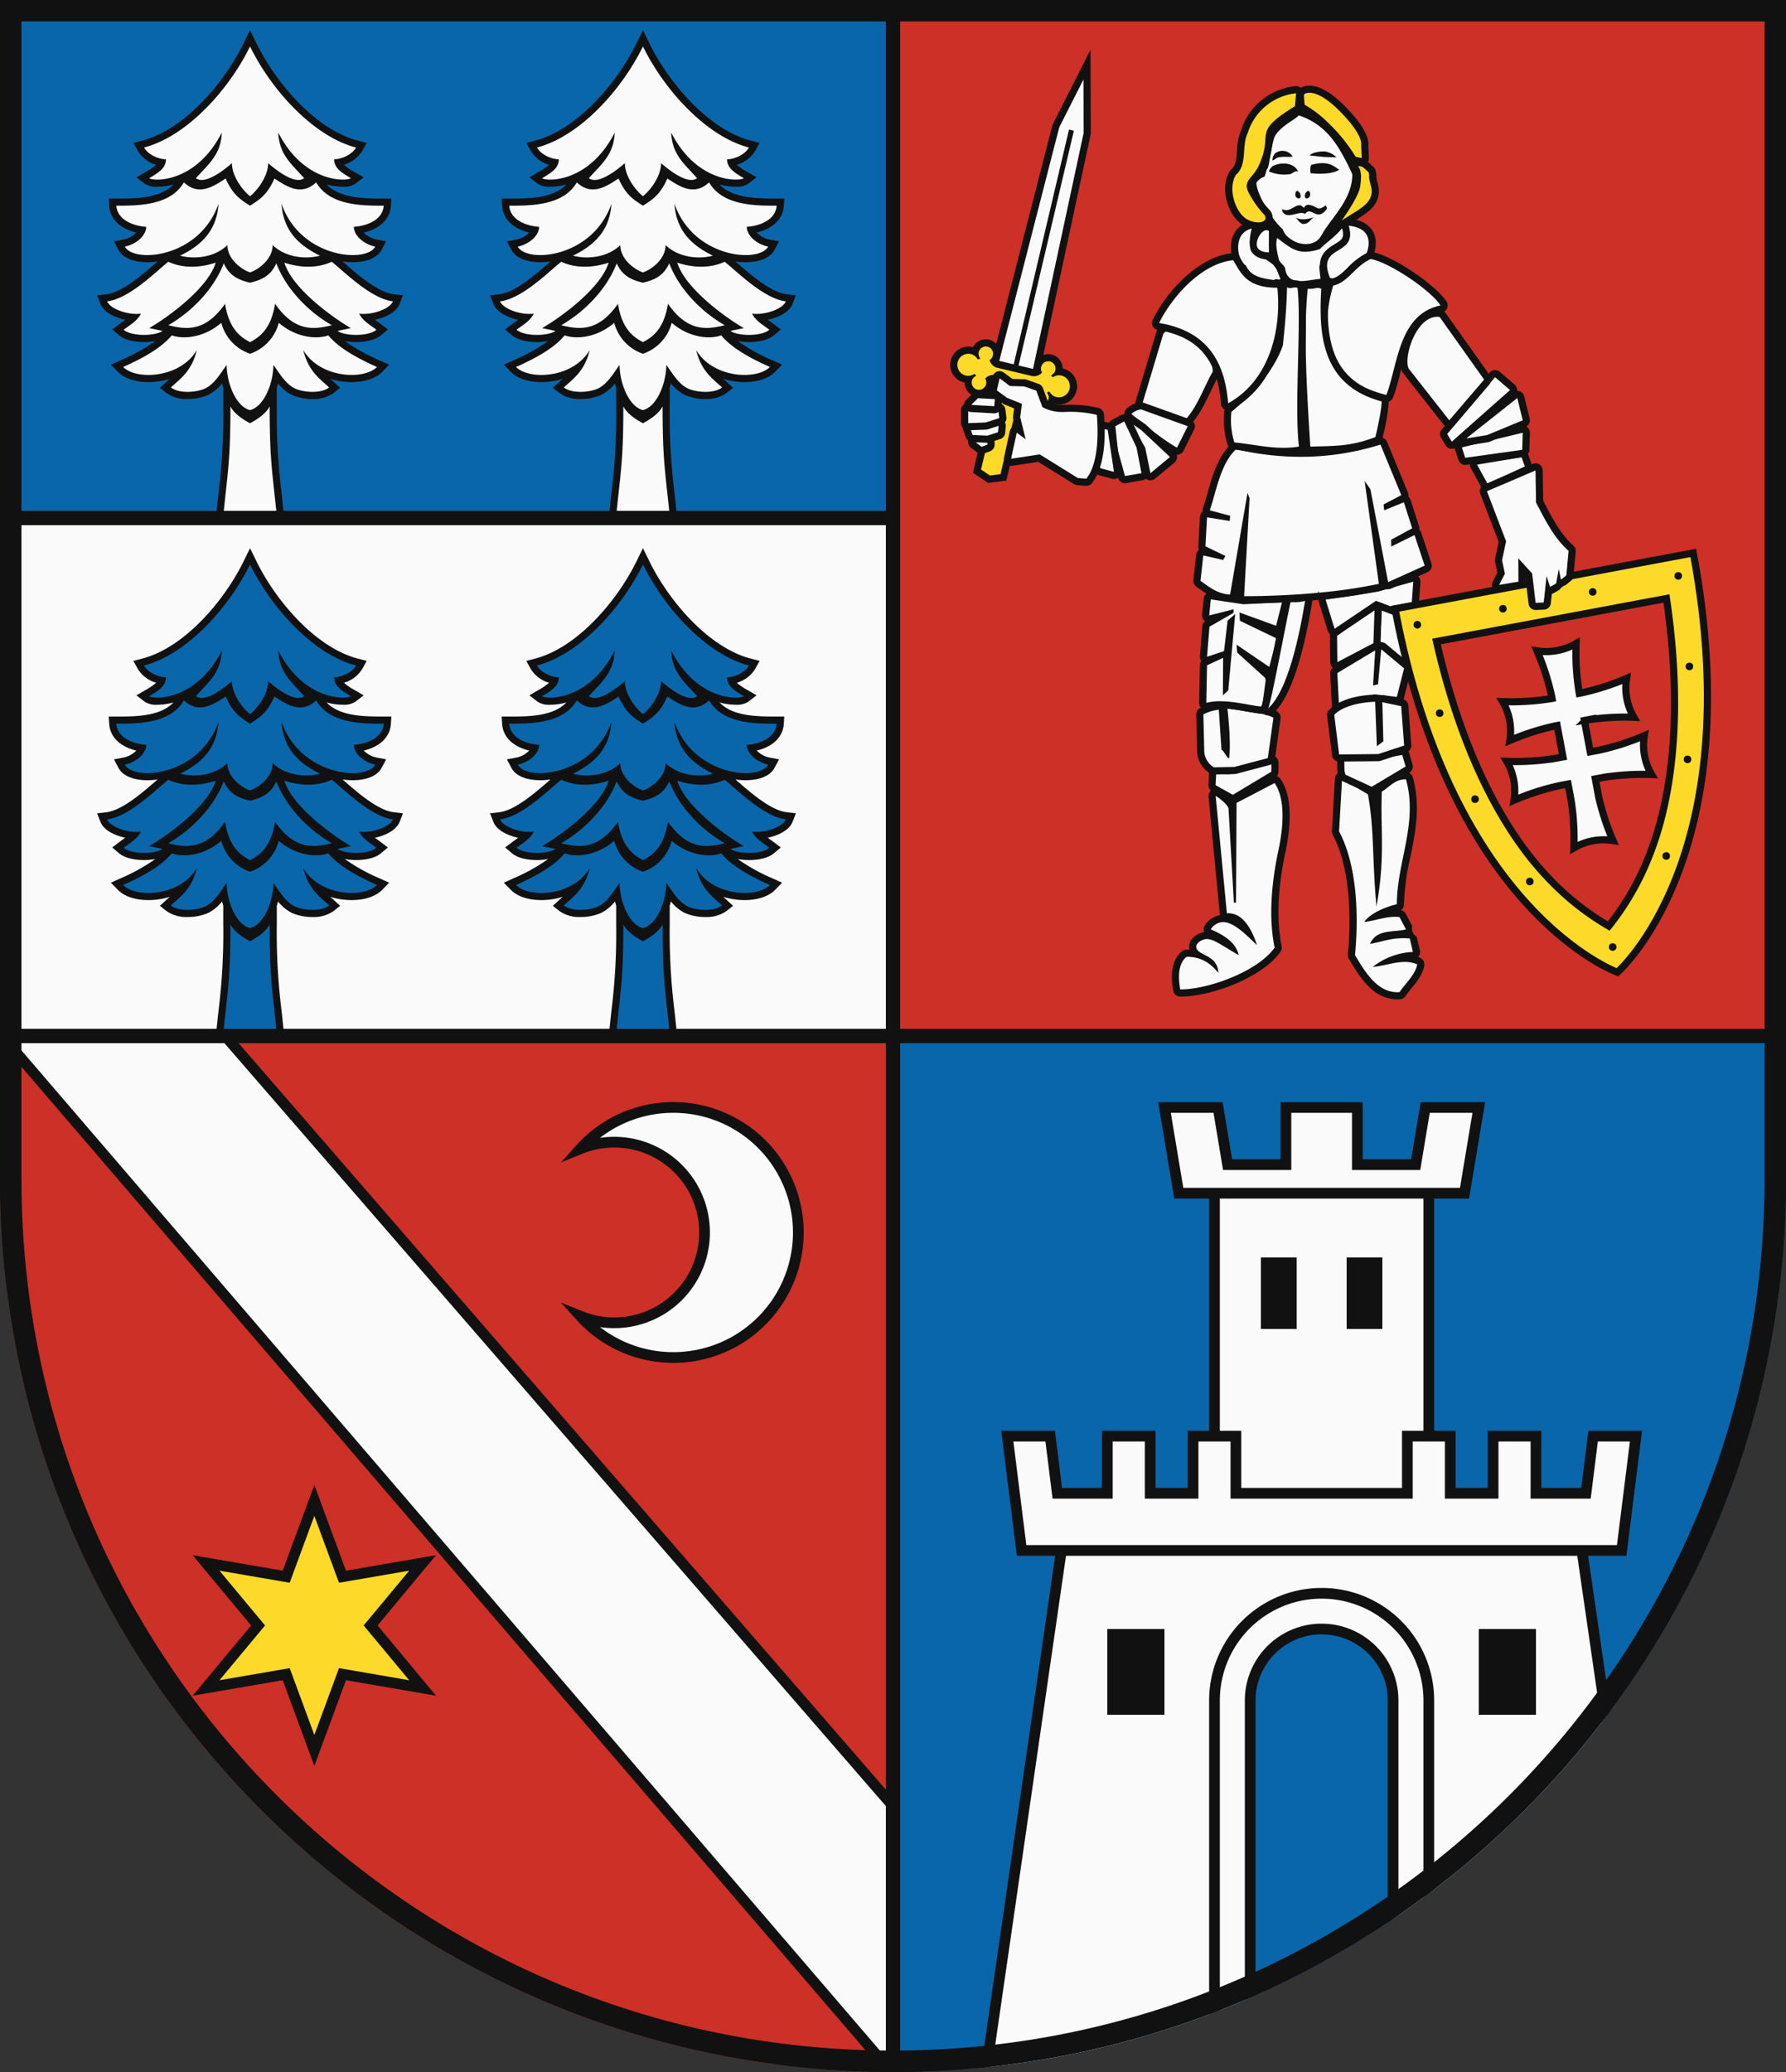 <?xml version="1.0" encoding="UTF-8"?>
<svg xmlns="http://www.w3.org/2000/svg" xmlns:xlink="http://www.w3.org/1999/xlink" width="500" height="580" viewBox="0 0 500 580">
  <rect x="0" y="0" width="500" height="580" fill="#333333" stroke="none"/>
  <defs>
    <clipPath id="clip-path">
      <path d="M500,330V0H0V330C0,468.071,111.929,580,250,580S500,468.071,500,330Z"/>
    </clipPath>
  </defs>
  <title>Coat of Arms of Banská Bystrica Region</title>
  <g id="coa_banska_bystrica_region">
    <g id="field">
      <g clip-path="url(#clip-path)">
        <rect x="250" y="290" width="250" height="290" fill="#0a66aa" stroke="#111" stroke-width="4"/>
        <rect y="290" width="250" height="290" fill="#cc3026" stroke="#111" stroke-width="4"/>
        <rect x="250" width="250" height="290" fill="#cc3026" stroke="#111" stroke-width="4"/>
        <rect width="250" height="145" fill="#0a66aa" stroke="#111" stroke-width="4"/>
        <rect y="145" width="250" height="145" fill="#fafafa" stroke="#111" stroke-width="4"/>
      </g>
    </g>
    <g id="coa">
      <g clip-path="url(#clip-path)">
        <g>
          <g>
            <g>
              <polygon points="278.38 102.315 295.603 35.279 304.309 18.093 304.361 37.356 289.844 105.037 278.38 102.315" fill="#fafafa"/>
              <path d="M303.321,22.257l.04,15L289.08,103.828l-4.057-.963L300.634,36.6l-1.363-.324-15.612,66.26-4.057-.963,16.941-65.944,6.778-13.377m1.977-8.329-3.761,7.425L294.759,34.73l-.1.194-.055.212L277.665,101.08l-.507,1.973,1.982.471,3.478.825h0l1.943.462,4.057.963,1.989.472.428-2,14.282-66.576.045-.21v-.214l-.04-15-.023-8.323Z" fill="#111"/>
            </g>
            <g>
              <polygon points="273.508 131.869 279.721 105.698 287.121 107.455 280.908 133.625 276.876 134.148 273.508 131.869" fill="#fdda2a"/>
              <path d="M280.463,106.9l5.454,1.3L280.1,132.723l-2.972.386-2.482-1.681,5.822-24.526m-1.484-2.407-.462,1.946L272.7,130.966l-.319,1.344,1.144.774L276,134.765l.627.424.751-.1,2.972-.386,1.37-.177.319-1.344,5.822-24.526.462-1.946-1.946-.462-5.454-1.294-1.946-.462Z" fill="#111"/>
            </g>
            <g>
              <path d="M291.545,114.268a3.047,3.047,0,0,1-.7-.082,3.007,3.007,0,0,1-1.887-1.373,3.081,3.081,0,0,1,.335-3.646,1.986,1.986,0,0,0-1.093-.871l-9.9-2.348c-.027,0-.13-.009-.232-.009a2,2,0,0,0-1.059.311,3.072,3.072,0,0,1-2.942,3.869,3.034,3.034,0,0,1-2.586-1.455,3.057,3.057,0,0,1-.363-2.307c.013-.054.027-.108.043-.162-.041,0-.124,0-.124,0a4,4,0,0,1-.923-.108,4.089,4.089,0,1,1,1.89-7.957,3.985,3.985,0,0,1,.983.373c.01-.055.022-.109.034-.163a3.039,3.039,0,0,1,3.663-2.275,3,3,0,0,1,1.885,1.372,3.077,3.077,0,0,1-.336,3.648,1.959,1.959,0,0,0,1.1.87l9.9,2.348c.028,0,.13.008.233.008a1.991,1.991,0,0,0,1.059-.311,3.072,3.072,0,0,1,2.942-3.868,3.034,3.034,0,0,1,2.586,1.455,3.048,3.048,0,0,1,.363,2.307c-.013.054-.027.108-.043.162.041,0,.082,0,.124,0a3.992,3.992,0,0,1,.922.108,4.089,4.089,0,0,1-1.889,7.957,4.016,4.016,0,0,1-.983-.373c-.01.055-.022.108-.034.163A3.042,3.042,0,0,1,291.545,114.268Z" fill="#fdda2a"/>
              <path d="M275.986,96.985a2.038,2.038,0,0,1,1.975,2.53,2.062,2.062,0,0,1-.924,1.282,3.012,3.012,0,0,0,1.985,2.112L289,105.277a2.916,2.916,0,0,0,.463.036,3.027,3.027,0,0,0,2.26-1.03,2.067,2.067,0,0,1,1.742-3.149,2.035,2.035,0,0,1,.805,3.905.994.994,0,0,0,.515.546,3.055,3.055,0,0,1,1.709-.53,3,3,0,0,1,.692.082,3.09,3.09,0,0,1-1.428,6.012,3.026,3.026,0,0,1-1.942-1.48h-.037a.99.99,0,0,0-.668.256,2.03,2.03,0,0,1,.426,1.755,2.038,2.038,0,1,1-3.042-2.224,3.008,3.008,0,0,0-1.986-2.112l-9.975-2.368a2.93,2.93,0,0,0-.464-.037,3.028,3.028,0,0,0-2.26,1.031,2.068,2.068,0,0,1-1.742,3.149,2.036,2.036,0,0,1-.805-3.906,1,1,0,0,0-.515-.545,3.055,3.055,0,0,1-1.709.53,3,3,0,0,1-.692-.082,3.09,3.09,0,0,1,1.428-6.012,3.024,3.024,0,0,1,1.942,1.479h.037a.99.99,0,0,0,.668-.256A2.03,2.03,0,0,1,274,98.573a2.056,2.056,0,0,1,1.991-1.588m0-2h0a4.029,4.029,0,0,0-3.6,2.211l-.148-.038a5.1,5.1,0,0,0-5.492,7.619,5.006,5.006,0,0,0,3.14,2.285l.151.034a4.037,4.037,0,0,0,7.969.9,4.1,4.1,0,0,0,.111-1.053l.051,0,9.784,2.323.048.02a4.1,4.1,0,0,0-.374.989,4.037,4.037,0,0,0,7.523,2.781c.049.013.1.026.149.037a5.056,5.056,0,0,0,6.1-3.783,5.079,5.079,0,0,0-3.745-6.12l-.151-.034a4.037,4.037,0,0,0-7.969-.9,4.1,4.1,0,0,0-.111,1.052c-.017,0-.034,0-.051,0l-9.784-2.323-.048-.02a4.1,4.1,0,0,0,.374-.989,4.043,4.043,0,0,0-.482-3.058,4,4,0,0,0-2.509-1.825,4.054,4.054,0,0,0-.93-.109Z" fill="#111"/>
            </g>
          </g>
          <g>
            <g>
              <path d="M391.178,278.743c-6.174,0-9.807-6.054-12.46-10.474l-.232-.385a1,1,0,0,1-.137-.611c.783-8.2,1.259-23.541-4.358-34.1a1,1,0,0,1-.115-.528l.85-14.651a1,1,0,0,1,1.507-.8l7.23,4.289a1,1,0,0,1,.474.679,113.9,113.9,0,0,1,1.53,16.958c.054,1.376.112,2.812.183,4.323.316-4.492.244-8.35.172-12.131-.057-3.084-.118-6.274.029-9.764a1,1,0,0,1,.485-.817,16.221,16.221,0,0,0,1.713-1.237c1.464-1.157,2.978-2.354,5.553-2.354a1,1,0,0,1,.962.729c2.174,7.75.7,14.957-.715,21.926a67.049,67.049,0,0,0-1.8,13.316,1,1,0,0,1-.757.97,22.355,22.355,0,0,0-5.945,2.332,23.316,23.316,0,0,1,5.189-.772,10.653,10.653,0,0,1,1.4.089,1,1,0,0,1,.756.529l1.794,3.44a1,1,0,0,1-.643,1.432,22.108,22.108,0,0,1-3.229.473,10.83,10.83,0,0,0-4.464,1.025c.137-.033.273-.065.408-.1a24.122,24.122,0,0,1,6.267-.9c.614,0,1.243.024,1.92.074a1,1,0,0,1,.9.77l.882,3.779a1,1,0,0,1-.9,1.225,21.623,21.623,0,0,0-5.67,1.151,18.03,18.03,0,0,1,3.321-.355,9.944,9.944,0,0,1,3.858.732,1,1,0,0,1,.606,1.082c-.362,2.269-2.042,4.325-3.523,6.14-.6.729-1.158,1.418-1.578,2.049a1,1,0,0,1-.759.444c-.237.017-.473.026-.7.026Z" fill="#fafafa"/>
              <path d="M375.723,218.054l7.23,4.289c1.837,9.948,1.126,17.709,2.4,31.372,2.537-14,1.051-21.467,1.5-32.126,2.25-1.348,3.6-3.45,6.752-3.45,3.45,12.3-2.548,23.112-2.548,34.971-3.6.9-7.358,2.548-9.152,4.948,2.37-.131,5.552-1.418,8.637-1.418a9.761,9.761,0,0,1,1.269.08l1.794,3.44c-3.6.9-8.26-.149-10.054,4.055,3.733-.687,5.667-1.589,9.28-1.589.569,0,1.18.022,1.846.071l.881,3.78A19.481,19.481,0,0,0,384.3,270.67c3.2-.31,6.106-1.4,8.976-1.4a8.968,8.968,0,0,1,3.477.658c-.457,2.856-3.45,5.542-4.947,7.793-.213.016-.422.023-.629.023-5.777,0-9.222-6.028-11.835-10.374,1.049-10.976.64-25.059-4.47-34.664l.849-14.651m0-2a2,2,0,0,0-2,1.884l-.85,14.651a2.005,2.005,0,0,0,.231,1.055c5.7,10.712,4.867,27.02,4.245,33.534a2,2,0,0,0,.277,1.221l.23.384c2.776,4.625,6.579,10.96,13.319,10.96.255,0,.514-.009.776-.029a2,2,0,0,0,1.518-.887c.393-.591.941-1.261,1.52-1.971,1.562-1.912,3.332-4.079,3.737-6.613a2,2,0,0,0-1.213-2.165c-.176-.073-.353-.14-.532-.2a2.023,2.023,0,0,0,.18-.211,2,2,0,0,0,.338-1.641l-.881-3.78a2.75,2.75,0,0,1-1.247-3.008l-1.794-3.44a2,2,0,0,0-1.392-1.038,2,2,0,0,0,.865-1.647,65.389,65.389,0,0,1,1.774-13.116c1.444-7.086,2.938-14.413.7-22.4a2,2,0,0,0-1.926-1.46,9.4,9.4,0,0,0-6.175,2.571,15.562,15.562,0,0,1-1.605,1.164,2,2,0,0,0-.971,1.632l-.007.184a2,2,0,0,0-.87-1.067l-7.23-4.289a1.993,1.993,0,0,0-1.021-.28Z" fill="#111"/>
            </g>
            <g>
              <path d="M393.708,185.818a1,1,0,0,1-.58-.185l-7.315-5.213a1,1,0,0,1-.419-.863l.467-9.577a1,1,0,0,1,1-.951.991.991,0,0,1,.539.159l7.846,5.021a1,1,0,0,1,.456.943l-1,9.768a1,1,0,0,1-.995.9Z" fill="#fafafa"/>
              <path d="M386.86,170.029l7.846,5.022-1,9.767-7.315-5.213.467-9.576m0-2a2,2,0,0,0-2,1.9l-.468,9.576a2,2,0,0,0,.837,1.726l7.315,5.213a2,2,0,0,0,3.151-1.426l1-9.767a2,2,0,0,0-.912-1.888l-7.846-5.021a1.994,1.994,0,0,0-1.078-.316Z" fill="#111"/>
            </g>
            <g>
              <path d="M383.994,221.241a.988.988,0,0,1-.421-.093l-7.124-3.3c-1.067-.477-1.079-2.108-1.092-3.835,0-.409-.005-.834-.031-1.032a1,1,0,0,1,.977-1.128,87.105,87.105,0,0,0,13.978-1.192c.825-.133,1.531-.245,2.164-.319a.923.923,0,0,1,.118-.007,1,1,0,0,1,.958.716l.955,3.226a1,1,0,0,1-.447,1.143l-9.522,5.681A1.008,1.008,0,0,1,383.994,221.241Z" fill="#fafafa"/>
              <path d="M392.561,211.333l.956,3.228-9.523,5.68-7.124-3.3c-.69-.308-.435-3.185-.552-4.087a99.883,99.883,0,0,0,16.243-1.519m0-2a2.068,2.068,0,0,0-.234.014c-.664.078-1.379.193-2.207.326a86.261,86.261,0,0,1-13.833,1.179,2,2,0,0,0-1.955,2.256c.018.138.021.584.024.91.014,1.968.028,4,1.7,4.748l7.1,3.289a2,2,0,0,0,1.865-.1l9.523-5.68a2,2,0,0,0,.894-2.286l-.956-3.227a2,2,0,0,0-1.916-1.433Z" fill="#111"/>
            </g>
            <g>
              <path d="M330.411,277.966a1,1,0,0,1-.985-.827c-.861-4.913-.132-8.313,2.165-10.1a1,1,0,0,1,.614-.211,12.728,12.728,0,0,1,2.824.3,2.9,2.9,0,0,1-1.075-1.56,2.282,2.282,0,0,1,.415-1.948,4.654,4.654,0,0,1,3.139-1.739c.11-.008.224-.012.338-.012,1.729,0,3.3.953,6.152,2.683l.328.2a16.426,16.426,0,0,0-5.754-3.671,1,1,0,0,1-.427-1.485,5.027,5.027,0,0,1,4.225-2.473c2.351,0,4.724,1.69,6.748,3.473-1.493-2.622-3.257-3.947-5.27-3.947-.106,0-.21,0-.316.01l-.063,0a1,1,0,0,1-.994-.905L339.332,222.9a1,1,0,0,1,1.487-.965c1.013.573,3.437,2.364,4.041,3.954a1.011,1.011,0,0,1,.064.3l.224,3.953.029-5.388a1,1,0,0,1,.537-.882l10.659-5.563a1.011,1.011,0,0,1,.462-.114,1,1,0,0,1,.825.434c3.434,4.99,2.55,13.46,1.2,19.687-2.193,10.4-2.547,19.4-1.049,26.757a1,1,0,0,1-.159.772C352.969,272.557,338.919,277.966,330.411,277.966Z" fill="#fafafa"/>
              <path d="M356.836,219.19c3.3,4.8,2.251,13.356,1.051,18.908-1.805,8.557-2.856,18.314-1.051,27.168-4.533,6.5-18.293,11.7-26.425,11.7-.446-2.548-.9-7.039,1.794-9.141,3.759,0,6.466,1.5,8.865,4.5-.127-5.043-5.563-4.725-6.147-7.007-.329-1.264,1.582-2.368,2.654-2.442.09-.007.18-.01.269-.01,1.937,0,3.821,1.537,8.925,4.5-.753-3.748-4.65-5.85-7.8-7.209a4.05,4.05,0,0,1,3.4-2.04c3.468,0,7.392,4.591,9.519,6.4-2.219-6.7-5.121-8.876-8.042-8.877-.126,0-.251,0-.377.012L340.327,222.8c1.051.594,3.143,2.24,3.6,3.439l1.5,26.425h.605l.149-27.911,10.659-5.563m0-2a1.987,1.987,0,0,0-.924.227l-10.659,5.563a1.994,1.994,0,0,0-.725.643,15.078,15.078,0,0,0-3.215-2.564,2,2,0,0,0-2.976,1.931l3.143,32.859a2,2,0,0,0,.06.332,6.167,6.167,0,0,0-4.218,2.845,2,2,0,0,0-.2,1.892,5.712,5.712,0,0,0-3.56,2.117,3.3,3.3,0,0,0-.569,2.789l0,.021c-.259-.013-.521-.02-.788-.02a2,2,0,0,0-1.229.423c-2.611,2.035-3.464,5.757-2.535,11.063a2,2,0,0,0,1.97,1.655c8.928,0,23.132-5.484,28.065-12.555a2,2,0,0,0,.32-1.544c-1.471-7.216-1.119-16.084,1.048-26.356,1.385-6.41,2.275-15.171-1.36-20.455a2,2,0,0,0-1.649-.866Z" fill="#111"/>
            </g>
            <g>
              <path d="M345.137,223.491a1,1,0,0,1-.49-.128l-4.82-2.707a1,1,0,0,1-.51-.92l.16-3.3a1,1,0,0,1,.894-.947c.1-.01.209-.016.326-.016a11.8,11.8,0,0,1,1.181.094,16.387,16.387,0,0,0,1.885.135,7.388,7.388,0,0,0,1.662-.173,60.564,60.564,0,0,0,5.888-1.816,18.064,18.064,0,0,1,4.44-1.24,1.757,1.757,0,0,1,.4.04,1,1,0,0,1,.786.989l-.033,2.538a1,1,0,0,1-.485.845l-10.765,6.465A1.006,1.006,0,0,1,345.137,223.491Z" fill="#fafafa"/>
              <path d="M355.753,213.472a.813.813,0,0,1,.181.017l-.032,2.537-10.766,6.466-4.82-2.708.16-3.3a2.155,2.155,0,0,1,.222-.011c.679,0,1.785.229,3.064.229a8.5,8.5,0,0,0,1.884-.2c3.981-.92,8.742-3.032,10.107-3.032m0-2h0a17.7,17.7,0,0,0-4.769,1.3,59.824,59.824,0,0,1-5.788,1.787,6.435,6.435,0,0,1-1.434.146,15.855,15.855,0,0,1-1.773-.128,11.744,11.744,0,0,0-1.291-.1c-.155,0-.3.008-.43.021a2,2,0,0,0-1.79,1.893l-.159,3.3a2,2,0,0,0,1.018,1.84l4.82,2.707a2,2,0,0,0,2.009-.029l10.766-6.465a2,2,0,0,0,.97-1.69l.031-2.537a2,2,0,0,0-1.57-1.979,2.847,2.847,0,0,0-.61-.063Z" fill="#111"/>
            </g>
            <g>
              <path d="M339.828,215.8a1,1,0,0,1-.563-.174,6.473,6.473,0,0,1-3.125-5.141L335.888,200a1,1,0,0,1,.6-.942l.389-.171a11.186,11.186,0,0,1,4.333-1.219,1,1,0,0,1,1,.934l.707,10.721a3.353,3.353,0,0,1,.358.4,87.267,87.267,0,0,0-.671-11.239,1.007,1.007,0,0,1,.982-1.209.99.99,0,0,1,.154.013l11,1.767a.963.963,0,0,1,.242.071l1.921.839a1,1,0,0,1,.59,1.053l-1.569,11.328a1,1,0,0,1-.735.829l-9.319,2.46a1.015,1.015,0,0,1-.233.033Z" fill="#fafafa"/>
              <path d="M343.582,198.28l11,1.767,1.921.839-1.57,11.327-9.317,2.46-5.784.123a5.558,5.558,0,0,1-2.689-4.338l-.253-10.478a11.747,11.747,0,0,1,4.324-1.308l.747,11.305a.1.1,0,0,1,.074-.034c.416,0,1.586,2.355,1.959,2.355.054,0,.091-.049.107-.163.593-4.126-.373-13.195-.516-13.855m0-2a2,2,0,0,1-2.371.392,12.14,12.14,0,0,0-4.734,1.3l-.383.168a2,2,0,0,0-1.206,1.884l.252,10.478a7.444,7.444,0,0,0,3.562,5.943,2,2,0,0,0,1.127.347h.042l5.784-.123a2.055,2.055,0,0,0,.468-.066l9.318-2.46a2,2,0,0,0,1.47-1.659l1.57-11.328a2,2,0,0,0-1.181-2.107l-1.92-.839a2.039,2.039,0,0,0-.484-.142l-11-1.766a1.993,1.993,0,0,0-.317-.026Z" fill="#111"/>
            </g>
            <g>
              <path d="M374.845,198.279a1,1,0,0,1-1-.949l-.449-8.875a1,1,0,0,1,.484-.907l10.6-6.383a1,1,0,0,1,1.034,0,1.026,1.026,0,0,1,.251.217,1,1,0,0,1,.548-.557.978.978,0,0,1,.381-.076,1,1,0,0,1,.641.232l6.392,5.333a1,1,0,0,1,.329,1.014l-2.029,8a1,1,0,0,1-.968.754.929.929,0,0,1-.117-.007l-6.02-.7-9.793,2.863A1,1,0,0,1,374.845,198.279Z" fill="#fafafa"/>
              <path d="M386.69,181.75l6.392,5.333-2.028,8-6.222-.724-9.987,2.92-.449-8.874,10.6-6.384-.606,9.864,1.4-.342.9-9.793m0-2a2.007,2.007,0,0,0-.763.151,2.042,2.042,0,0,0-.371.2,1.969,1.969,0,0,0-.564-.082,2,2,0,0,0-1.032.287l-10.6,6.383a2,2,0,0,0-.965,1.814l.448,8.875a2,2,0,0,0,2.559,1.819l9.6-2.806,5.819.676a2.033,2.033,0,0,0,.232.014,2,2,0,0,0,1.937-1.509l2.028-8a2,2,0,0,0-.657-2.027l-6.391-5.333a2,2,0,0,0-1.282-.464Z" fill="#111"/>
            </g>
            <g>
              <path d="M374.887,212.188a1,1,0,0,1-.992-.877l-1.359-11.062a1,1,0,0,1,.2-.728c.115-.15,2.918-3.7,12.214-4.078h.04a1,1,0,0,1,1,.962l.035.9-.018-.707a1,1,0,0,1,1-1.026.937.937,0,0,1,.2.022l5.27,1.1a1,1,0,0,1,.793.905l.825,11.035a1,1,0,0,1-.685,1.024l-7.241,2.381a1.007,1.007,0,0,1-.3.05Z" fill="#fafafa"/>
              <path d="M384.986,196.442l.478,12.446,1.812-1.376L387,196.568l5.27,1.1L393.1,208.7l-7.242,2.38-10.968.106-1.359-11.062s2.527-3.324,11.458-3.685m0-2-.081,0c-9.595.387-12.652,4.056-12.969,4.473a2,2,0,0,0-.393,1.454l1.359,11.062a2,2,0,0,0,1.985,1.756h.019l10.968-.106a2.014,2.014,0,0,0,.606-.1l7.241-2.38a2,2,0,0,0,1.37-2.05l-.825-11.035a2,2,0,0,0-1.586-1.809l-5.27-1.1a2.028,2.028,0,0,0-.409-.042,2,2,0,0,1-2.015-.126Z" fill="#111"/>
            </g>
            <g>
              <path d="M374.4,186.349a1,1,0,0,1-1-.991l-.074-7.325a1,1,0,0,1,.389-.8l10.51-8.122a1,1,0,0,1,.611-.209,1.011,1.011,0,0,1,.456.11,1,1,0,0,1,.543.924l-.339,10.15a1,1,0,0,1-.534.853l-10.1,5.3A.991.991,0,0,1,374.4,186.349Z" fill="#fafafa"/>
              <path d="M384.832,169.9l-.339,10.149-10.1,5.3-.074-7.326,10.51-8.121m0-2a2,2,0,0,0-1.224.417l-10.51,8.122a2,2,0,0,0-.777,1.6l.074,7.325a2,2,0,0,0,2.929,1.751l10.1-5.3a2,2,0,0,0,1.07-1.7l.339-10.149a2,2,0,0,0-2-2.067Z" fill="#111"/>
            </g>
            <g>
              <path d="M373.621,177a.98.98,0,0,1-.333-.057,1,1,0,0,1-.622-.648l-2.516-8.144a1,1,0,0,1,.8-1.283L385.6,164.6l9.782-2.745a1.051,1.051,0,0,1,.27-.037,1,1,0,0,1,1,1.071l-.636,9.035a1,1,0,0,1-1.348.866l-9.316-3.493-11.167,7.526A1,1,0,0,1,373.621,177Z" fill="#fafafa"/>
              <path d="M395.651,162.82l-.637,9.035-9.8-3.673L373.621,176l-2.516-8.143,14.7-2.272,9.842-2.761m0-2a1.993,1.993,0,0,0-.54.075l-9.726,2.727L370.8,165.876a2,2,0,0,0-1.606,2.567l2.516,8.143a2,2,0,0,0,3.029,1.068l10.739-7.238,8.834,3.312a2,2,0,0,0,2.7-1.732l.637-9.035a2,2,0,0,0-2-2.141Z" fill="#111"/>
            </g>
            <g>
              <path d="M353.257,198.789c-1.194-.091-2.617-.343-4.125-.608a44.622,44.622,0,0,0-7.556-.887,14.193,14.193,0,0,0-3.617.414,1,1,0,0,1-1.254-.987l.212-10.5a1,1,0,0,1,.577-.886l2.2-1.026-1.461.482a1,1,0,0,1-1.31-1.029l.68-8.409a1,1,0,0,1,.5-.788l3.564-2.049-2.893.734a.988.988,0,0,1-.247.03,1,1,0,0,1-1-1.1l.446-4.5a1,1,0,0,1,1-.9,1.064,1.064,0,0,1,.148.011l8.982,1.345,10.8-.495a1,1,0,0,1,.969,1.244l-1.645,6.529a1,1,0,0,1-1.311.7l-8.844-3.208.01.226,9.789,4.707a1,1,0,0,1,.533,1.157l-2.1,7.952a1,1,0,0,1-1.529.572l-6.338-4.309,6.382,5.766a1.006,1.006,0,0,1,.279.426l.116.35a.868.868,0,0,1,.03.114l.075.362a1.018,1.018,0,0,1,.011.335l-1,7.368a1,1,0,0,1-.99.866C353.309,198.792,353.282,198.791,353.257,198.789Zm-10.3-15.492a1,1,0,0,1,.46.848l-.019,3.028,1.027-11.3-.76,6.509a1,1,0,0,1-.68.833l-.1.034A.789.789,0,0,1,342.959,183.3Z" fill="#fafafa"/>
              <path d="M338.968,167.778l9.077,1.359,10.851-.5-1.646,6.53-10.245-3.716.1,2.314,10.33,4.969-2.1,7.952-9.151-6.222.159,2.2,7.8,7.049.117.351.075.361-1,7.368c-2.966-.226-7.5-1.5-11.759-1.5a15.256,15.256,0,0,0-3.869.447l.212-10.5,4.5-2.1-.064,10.5,1.5-1.381,1.943-21.392-2.124,1.858-1,8.546-4.756,1.571.679-8.408,6.7-3.854.053-1.03-6.827,1.731.446-4.5m0-2a2,2,0,0,0-1.99,1.8l-.446,4.5a2,2,0,0,0,.686,1.713c.036.031.073.061.112.089a2,2,0,0,0-.727,1.387l-.679,8.408a2,2,0,0,0,.393,1.361,1.99,1.99,0,0,0-.4,1.159l-.213,10.5a2,2,0,0,0,2.508,1.975,13.154,13.154,0,0,1,3.361-.381,43.969,43.969,0,0,1,7.382.871c1.533.271,2.981.526,4.224.621.052,0,.1.006.154.006a2,2,0,0,0,1.98-1.732l1-7.368a1.971,1.971,0,0,0-.023-.672l-.074-.361a2.018,2.018,0,0,0-.061-.228l-.117-.351a1.982,1.982,0,0,0-.219-.454,2.055,2.055,0,0,0,.211-.066,2,2,0,0,0,1.233-1.362l2.1-7.952a2,2,0,0,0-1.066-2.314l-.057-.027a2,2,0,0,0,.948-1.249l1.646-6.529a2,2,0,0,0-1.939-2.489l-.092,0-10.656.49-8.884-1.33a2.1,2.1,0,0,0-.3-.022Z" fill="#111"/>
            </g>
            <g>
              <path d="M416.418,136.365a1,1,0,0,1-.878-.518l-2.909-5.3a1,1,0,0,1,.714-1.468l12.465-2.06a1,1,0,0,1,1.105.652l.913,2.569a1,1,0,0,1-.526,1.244l-10.469,4.788A.991.991,0,0,1,416.418,136.365Z" fill="#fafafa"/>
              <path d="M425.972,128.008l.913,2.569-10.468,4.788-2.909-5.3,12.464-2.06m0-2a2.025,2.025,0,0,0-.328.027l-12.464,2.059a2,2,0,0,0-1.427,2.936l2.909,5.3a2,2,0,0,0,2.585.856l10.468-4.788a2,2,0,0,0,1.053-2.488l-.913-2.57a2,2,0,0,0-1.883-1.33Z" fill="#111"/>
            </g>
            <g>
              <path d="M410.194,129.146a1,1,0,0,1-.95-.691l-.944-2.909a1,1,0,0,1,.717-1.281l17.048-4.107a1.053,1.053,0,0,1,.235-.027,1,1,0,0,1,1,1.033l-.158,4.8a1,1,0,0,1-.862.957l-15.946,2.22A.927.927,0,0,1,410.194,129.146Z" fill="#fafafa"/>
              <path d="M426.3,121.131l-.158,4.8L410.2,128.146l-.945-2.909,17.049-4.106m0-2a1.957,1.957,0,0,0-.468.056l-17.049,4.106a2,2,0,0,0-1.434,2.562l.945,2.909a2,2,0,0,0,2.177,1.363l15.947-2.219a2,2,0,0,0,1.723-1.915l.158-4.8a2,2,0,0,0-2-2.066Z" fill="#111"/>
            </g>
            <g>
              <path d="M410.468,123.742a1,1,0,0,1-.62-1.784l14.3-11.317a1,1,0,0,1,.621-.216.979.979,0,0,1,.324.054,1,1,0,0,1,.646.708l1.531,6.226a1,1,0,0,1-.588,1.162l-10.011,4.154a1.063,1.063,0,0,1-.224.063l-5.821.937A.956.956,0,0,1,410.468,123.742Z" fill="#fafafa"/>
              <path d="M424.769,111.424l1.531,6.227L416.289,121.8l-5.821.938,14.3-11.318m0-2a2,2,0,0,0-1.242.432l-14.3,11.318a2,2,0,0,0,1.559,3.543l5.822-.938a2.062,2.062,0,0,0,.448-.127l10.01-4.153a2,2,0,0,0,1.176-2.325l-1.531-6.227a2,2,0,0,0-1.941-1.523Z" fill="#111"/>
            </g>
            <g>
              <path d="M406.442,124.624a.97.97,0,0,1-.151-.012.994.994,0,0,1-.7-.472l-1.284-2.134a1,1,0,0,1,.092-1.159l13.387-15.9a1,1,0,0,1,.684-.353c.026,0,.054,0,.081,0a1,1,0,0,1,.65.24l4.2,3.6a1,1,0,0,1,.013,1.509l-16.308,14.438A1,1,0,0,1,406.442,124.624Z" fill="#fafafa"/>
              <path d="M418.546,105.587l4.2,3.6-16.307,14.439-1.285-2.134,13.388-15.9m0-2c-.054,0-.109,0-.163.006a2,2,0,0,0-1.367.706l-13.388,15.9a2,2,0,0,0-.183,2.319l1.284,2.134a2,2,0,0,0,1.411.945,1.934,1.934,0,0,0,.3.024,2,2,0,0,0,1.326-.5l16.307-14.439a2,2,0,0,0-.025-3.017l-4.2-3.6a2,2,0,0,0-1.3-.48Z" fill="#111"/>
            </g>
            <g>
              <path d="M405.7,118.651a1,1,0,0,1-.765-.382l-11.372-14.484a.969.969,0,0,1-.131-.222c-1.084-2.515.1-7.969,2.54-11.672,1.812-2.755,4.019-4.21,6.381-4.21a5.76,5.76,0,0,1,.813.057,1,1,0,0,1,.674.411l12.462,17.533a1,1,0,0,1-.057,1.229L406.484,118.3a.994.994,0,0,1-.758.349Z" fill="#fafafa"/>
              <path d="M402.358,88.68a4.662,4.662,0,0,1,.671.049l12.461,17.532-9.764,11.39-11.372-14.483c-1.487-3.452,2.166-14.487,8-14.488m0-2h0c-2.716,0-5.212,1.613-7.218,4.662-2.342,3.559-4.011,9.395-2.623,12.617a1.973,1.973,0,0,0,.264.444l11.372,14.484a2,2,0,0,0,1.53.764h.043a2,2,0,0,0,1.518-.7l9.765-11.39a2,2,0,0,0,.111-2.461L404.659,87.57a2,2,0,0,0-1.346-.821,6.69,6.69,0,0,0-.955-.069Z" fill="#111"/>
            </g>
            <g>
              <path d="M332.187,118.108a.986.986,0,0,1-.334-.057l-12.3-4.357a1,1,0,0,1-.624-1.229l5.8-19.353a1.011,1.011,0,0,1,.249-.418,5.453,5.453,0,0,1,3.968-1.711c2.173,0,4.608,1.261,6.855,3.551,2.826,2.878,4.764,6.79,4.714,9.514a1,1,0,0,1-.129.472c-.8,1.414-1.553,2.991-2.284,4.516-1.5,3.121-3.047,6.349-5.158,8.735A1,1,0,0,1,332.187,118.108Z" fill="#fafafa"/>
              <path d="M328.938,91.984c4.931,0,10.65,7.685,10.569,12.045-2.415,4.288-4.278,9.642-7.32,13.079l-12.3-4.356,5.8-19.353a4.48,4.48,0,0,1,3.26-1.415m0-2h0a6.5,6.5,0,0,0-4.678,2.005,2,2,0,0,0-.5.837l-5.8,19.352a2,2,0,0,0,1.248,2.46l12.3,4.355a2,2,0,0,0,2.165-.559c2.2-2.49,3.783-5.781,5.31-8.964.759-1.581,1.475-3.074,2.256-4.459a2.006,2.006,0,0,0,.257-.945c.064-3.484-2.465-7.65-5-10.232-2.437-2.483-5.125-3.85-7.569-3.85Z" fill="#111"/>
            </g>
            <g>
              <path d="M329.53,126.29a1,1,0,0,1-.38-.075c-2.155-.885-11.2-7.752-13.1-9.656a1,1,0,0,1,.125-1.521l.161-.115a5.451,5.451,0,0,1,2.917-1.318,2.169,2.169,0,0,1,.745.129l12.853,4.628a1,1,0,0,1,.556,1.387l-2.982,5.987A1,1,0,0,1,329.53,126.29Z" fill="#fafafa"/>
              <path d="M319.254,114.606a1.182,1.182,0,0,1,.4.067l12.857,4.629-2.983,5.988c-1.911-.785-10.766-7.432-12.772-9.438a5.235,5.235,0,0,1,2.5-1.246m0-2a6.316,6.316,0,0,0-3.5,1.508l-.156.112a2,2,0,0,0-.249,3.04c1.992,1.993,11.133,8.932,13.425,9.874a2,2,0,0,0,2.551-.958l2.983-5.988a2,2,0,0,0-1.112-2.773l-12.857-4.629a3.143,3.143,0,0,0-1.08-.186Z" fill="#111"/>
            </g>
            <g>
              <path d="M322.077,133.456a.973.973,0,0,1-.331-.057,1,1,0,0,1-.648-.741l-1.452-7.032-4.105-6.874a1,1,0,0,1,1.429-1.334l3.119,2.167a.908.908,0,0,1,.113.092l8.016,7.516a1,1,0,0,1-.045,1.5l-5.457,4.534A1,1,0,0,1,322.077,133.456Z" fill="#fafafa"/>
              <path d="M316.4,118.239l3.118,2.167,8.016,7.517-5.457,4.533-1.486-7.2-4.191-7.019m0-2a2,2,0,0,0-1.718,3.026l4.018,6.729,1.418,6.867A2,2,0,0,0,323.355,134l5.457-4.533a2,2,0,0,0,.09-3l-8.016-7.516a2,2,0,0,0-.226-.184l-3.119-2.167a2,2,0,0,0-1.141-.358Z" fill="#111"/>
            </g>
            <g>
              <path d="M314.952,134.264a1,1,0,0,1-.962-.731l-1.974-7.06a.932.932,0,0,1-.032-.164l-.732-6.9a1,1,0,0,1,.523-.987l2.485-1.327a1,1,0,0,1,1.375.454l3.439,7.272a1.011,1.011,0,0,1,.077.239l1.391,7.208a1,1,0,0,1-.809,1.174l-4.607.808A1.031,1.031,0,0,1,314.952,134.264Z" fill="#fafafa"/>
              <path d="M314.73,117.975l3.44,7.273,1.391,7.208-4.608.807-1.975-7.06-.732-6.9,2.484-1.327m0-2a2.006,2.006,0,0,0-.942.236l-2.485,1.327a2,2,0,0,0-1.046,1.975l.733,6.9a1.917,1.917,0,0,0,.062.328l1.975,7.06a2,2,0,0,0,1.924,1.462,1.946,1.946,0,0,0,.347-.031l4.608-.806a2,2,0,0,0,1.619-2.349l-1.391-7.209a1.982,1.982,0,0,0-.156-.476l-3.44-7.273a2,2,0,0,0-1.18-1.044,2.022,2.022,0,0,0-.628-.1Z" fill="#111"/>
            </g>
            <g>
              <path d="M311.857,133.1a.994.994,0,0,1-.264-.036l-3.94-1.083a1,1,0,0,1-.734-1l.453-11.065a1,1,0,0,1,1-.959.98.98,0,0,1,.208.022l1.728.367a1,1,0,0,1,.781.831l1.759,11.78a1,1,0,0,1-.99,1.148Z" fill="#fafafa"/>
              <path d="M308.371,119.948l1.727.368,1.759,11.78-3.939-1.083.453-11.065m0-2a2,2,0,0,0-2,1.918l-.452,11.065a2,2,0,0,0,1.468,2.01l3.939,1.083a2,2,0,0,0,2.508-2.224l-1.759-11.779a2,2,0,0,0-1.561-1.661l-1.728-.368a1.954,1.954,0,0,0-.416-.044Z" fill="#111"/>
            </g>
            <g>
              <path d="M301.639,134.8a1,1,0,0,1-.444-.147l-10.327-6.413L283.2,129.41a.948.948,0,0,1-.15.012,1,1,0,0,1-.978-1.212l1.582-7.3a1,1,0,0,1,1.568-.6l.27.2L284.63,117a.991.991,0,0,1-.021-.368l.384-2.951-3.445-1.384a.976.976,0,0,1-.217-.12l-2.85-2.084a1,1,0,0,1-.385-1.028l.765-3.4a1,1,0,0,1,.63-.719,1.014,1.014,0,0,1,.346-.061,1,1,0,0,1,.6.2l2.639,1.981,3.679.094a1.041,1.041,0,0,1,.307.057l3.382,1.191a1,1,0,0,1,.606.6l1.567,4.221a10.17,10.17,0,0,0,4.65,1.1c.368,0,.743-.012,1.141-.023.473-.015.978-.031,1.538-.031a33.025,33.025,0,0,1,7.323.876,1,1,0,0,1,.786.9c.493,6.047.344,14.178-3.16,18.579a1,1,0,0,1-.783.377C304.085,135.007,301.639,134.8,301.639,134.8Z" fill="#fafafa"/>
              <path d="M279.837,105.889l2.9,2.173,4,.1,3.384,1.191,1.71,4.608a11.443,11.443,0,0,0,5.445,1.369c.805,0,1.644-.054,2.678-.054a32.35,32.35,0,0,1,7.111.854c.446,5.46.427,13.641-2.945,17.875l-2.391-.2-10.64-6.608-8.029,1.225,1.583-7.3,2.489,1.818-1.525-6.18.484-3.72-4.163-1.672-2.85-2.084.766-3.4m0-2a2,2,0,0,0-1.95,1.56l-.766,3.4a2,2,0,0,0,.771,2.054l2.85,2.083a1.949,1.949,0,0,0,.435.242l2.725,1.094-.284,2.184a1.989,1.989,0,0,0,.042.737l.48,1.945a2.027,2.027,0,0,0-.213.068,2,2,0,0,0-1.244,1.446L281.1,128a2,2,0,0,0,1.954,2.424,1.929,1.929,0,0,0,.3-.023l7.3-1.113,10.013,6.218a1.994,1.994,0,0,0,.887.294l2.391.2c.057,0,.113.007.169.007a2,2,0,0,0,1.564-.754c3.708-4.656,3.882-13.057,3.374-19.284a2,2,0,0,0-1.571-1.792,33.919,33.919,0,0,0-7.533-.9c-.573,0-1.087.016-1.569.031-.388.012-.752.023-1.11.023a8.668,8.668,0,0,1-3.86-.848l-1.42-3.825a2,2,0,0,0-1.211-1.191l-3.384-1.19a1.972,1.972,0,0,0-.613-.113l-3.359-.086-2.385-1.79a2,2,0,0,0-1.2-.4Z" fill="#111"/>
            </g>
            <g>
              <path d="M274.81,126.067a1,1,0,0,1-.606-.2l-1.807-1.375a1,1,0,0,1,.467-1.786l3.418-.479a.929.929,0,0,1,.139-.01,1,1,0,0,1,1,.964l.045,1.229a1,1,0,0,1-.646.972l-1.656.625A1,1,0,0,1,274.81,126.067Z" fill="#fafafa"/>
              <path d="M276.421,123.213l.045,1.229-1.656.626L273,123.692l3.418-.479m0-2a2,2,0,0,0-.278.019l-3.418.479a2,2,0,0,0-.933,3.572l1.807,1.376a2,2,0,0,0,1.918.28l1.656-.626a2,2,0,0,0,1.292-1.945l-.046-1.229a2,2,0,0,0-2-1.926Z" fill="#111"/>
            </g>
            <g>
              <path d="M272.253,122.767a1,1,0,0,1-.9-.66l-.743-2.054a1,1,0,0,1,.872-1.338s8.062-.552,8.084-.552a1,1,0,0,1,1,1.084l-.154,1.83a1,1,0,0,1-.692.869l-3.011.961a1.006,1.006,0,0,1-.3.047Z" fill="#fafafa"/>
              <path d="M279.57,119.163l-.154,1.831-3.011.96-4.108-.186-.743-2.055,8.016-.55m0-2c-.045,0-.091,0-.137.005l-8.015.55a2,2,0,0,0-1.744,2.675l.743,2.055a2,2,0,0,0,1.79,1.318l4.107.186c.031,0,.061,0,.091,0a2.026,2.026,0,0,0,.608-.094l3.011-.961a2,2,0,0,0,1.385-1.737l.154-1.831a2,2,0,0,0-1.993-2.168Z" fill="#111"/>
            </g>
            <g>
              <path d="M271.054,119.445a1,1,0,0,1-1-1V114.77a1,1,0,0,1,1-1l8.43.091a1,1,0,0,1,.982.875l.274,2.176a1,1,0,0,1-.683,1.076l-3.779,1.227a1,1,0,0,1-.271.048Z" fill="#fafafa"/>
              <path d="M271.055,114.77l8.42.092.274,2.175-3.779,1.226-4.916.183V114.77m0-2a2,2,0,0,0-2,2v3.676a2,2,0,0,0,2,2l.074,0,4.916-.182a2.012,2.012,0,0,0,.544-.1l3.779-1.227a2,2,0,0,0,1.367-2.153l-.275-2.175a2,2,0,0,0-1.963-1.749l-8.419-.092Z" fill="#111"/>
            </g>
            <g>
              <path d="M271.852,114.336a1,1,0,0,1-.649-1.707l1.875-1.864a1,1,0,0,1,.705-.291l4.783.25a1,1,0,0,1,.944,1.083l-.166,1.978a1,1,0,0,1-1,.916C278.329,114.7,271.852,114.336,271.852,114.336Z" fill="#fafafa"/>
              <path d="M273.783,111.473l4.731.25-.167,1.978-6.439-.363,1.875-1.865m0-2a2,2,0,0,0-1.41.582L270.5,111.92a2,2,0,0,0,1.3,3.415l6.439.363q.057,0,.114,0a2,2,0,0,0,1.991-1.832l.167-1.978a2,2,0,0,0-1.888-2.165l-4.731-.25q-.052,0-.1,0Z" fill="#111"/>
            </g>
            <g>
              <path d="M355.031,199.28a1,1,0,0,1-.875-1.484c.532-1.122,2.834-12.8,4.21-19.783.941-4.772,1.684-8.54,1.98-9.733a1,1,0,0,1,.97-.759h.039c.519.021.946.036,1.324.036a6.765,6.765,0,0,0,2.4-.391.987.987,0,0,1,.308-.049,1,1,0,0,1,.985,1.169l-.083.488c-1.039,6.082-4.2,24.592-10.591,30.254A1,1,0,0,1,355.031,199.28Z" fill="#fafafa"/>
              <path d="M365.383,168.118c-.883,5.142-4.038,24.569-10.352,30.162.85-1.486,5.468-26.467,6.285-29.758.535.021.974.036,1.363.036a7.707,7.707,0,0,0,2.7-.44m0-2a2,2,0,0,0-.615.1,5.745,5.745,0,0,1-2.088.343c-.366,0-.78-.015-1.284-.035h-.079a2,2,0,0,0-1.941,1.517c-.3,1.217-1.047,5-1.991,9.785-1.336,6.777-3.567,18.093-4.135,19.549a2,2,0,0,0,3.108,2.4c6.656-5.895,9.86-24.666,10.914-30.834l.083-.486a2,2,0,0,0-1.972-2.339Z" fill="#111"/>
            </g>
            <g>
              <path d="M348.3,167.887a1,1,0,0,1-1-1.056l.947-17.12L345.357,166.6a1,1,0,0,1-.984.831h-.042c-3.393-.14-5.765-1.835-7.857-3.33-.324-.231-.643-.459-.96-.677a1,1,0,0,1-.428-.934l.786-7.124a1,1,0,0,1,1.218-.865l2.558.586-2.611-1.258a1,1,0,0,1-.564-.956l.446-8.111a1,1,0,0,1,1-.946.936.936,0,0,1,.158.013l.971.155-.622-.166a1,1,0,0,1-.688-1.291c.423-1.233.814-2.614,1.227-4.076,1.346-4.757,2.87-10.149,6.384-13.423a1,1,0,0,1,.681-.268,1.063,1.063,0,0,1,.225.025,79.8,79.8,0,0,0,17.887,2.09,73.836,73.836,0,0,0,22.03-3.376,1,1,0,0,1,1.223.572l5.838,14.153a1,1,0,0,1-.46,1.267l-1.131.593,1-.408a.99.99,0,0,1,.378-.074,1,1,0,0,1,.952.694l2.336,7.283a1,1,0,0,1-.475,1.185l-.077.042a.985.985,0,0,1,.247-.032,1,1,0,0,1,.949.685l2.846,8.557a1,1,0,0,1-.538,1.226l-10.235,4.619a.982.982,0,0,1-.411.089,1,1,0,0,1-.982-.812l-2.323-12.182,1.7,12.346a1,1,0,0,1-.781,1.114,147.006,147.006,0,0,1-16.987,2.492c-.031,0-.1,0-.1,0a.952.952,0,0,1-.105.016c-7.287.71-15.494.962-20.308.962Z" fill="#fafafa"/>
              <path d="M386.467,124.451l5.84,14.153-4.969,2.6.159,1.645,5.521-2.25,2.336,7.283-5.9,3.206.032,1.9L396,149.772l2.845,8.557-10.234,4.619-4.958-25.99-1.614-2.336,3.981,28.814a146.486,146.486,0,0,1-16.87,2.474l-.053-.478-.159.5c-6.628.645-14.665.956-20.215.956H348.3l1.518-27.434-.573-1.486-4.873,28.463c-3.6-.149-5.988-2.251-8.292-3.833l.786-7.123,5.563,1.274.616-1.136-5.574-2.686.446-8.112,6.359,1.02.1-1.466-5.691-1.518c1.805-5.255,2.994-13.037,7.347-17.093a80.5,80.5,0,0,0,18.112,2.116,74.489,74.489,0,0,0,22.327-3.422m0-2a2.027,2.027,0,0,0-.6.091,72.828,72.828,0,0,1-21.731,3.331,78.813,78.813,0,0,1-17.663-2.065,2,2,0,0,0-1.812.486c-3.718,3.464-5.283,9-6.664,13.882-.409,1.449-.8,2.817-1.211,4.025a2.005,2.005,0,0,0-.075,1.015l-.053.041a2,2,0,0,0-.742,1.448l-.446,8.111a2,2,0,0,0,.224,1.034,2,2,0,0,0-.82,1.4l-.786,7.124a2,2,0,0,0,.856,1.868c.313.215.628.44.947.668,2.1,1.5,4.705,3.362,8.394,3.514l.084,0a2,2,0,0,0,1.928-1.473,2,2,0,0,0,1.993,1.93h.43c4.839,0,13.087-.253,20.409-.965l.111-.014.093-.007a147.808,147.808,0,0,0,17.1-2.509,1.994,1.994,0,0,0,1.154-.722c.031.018.063.036.095.052a2,2,0,0,0,1.745.049l10.234-4.619a2,2,0,0,0,1.075-2.454l-2.845-8.557a2,2,0,0,0-.582-.875,2,2,0,0,0-.059-.994l-2.336-7.283a2,2,0,0,0-.662-.957,1.985,1.985,0,0,0-.105-1.191l-5.839-14.152a2,2,0,0,0-1.848-1.238Z" fill="#111"/>
            </g>
            <g>
              <path d="M365.585,69.316c-2.708,0-6.112-1.45-7.355-4.628-2.73-2.347-7.475-9.884-7.5-13.522a1.019,1.019,0,0,1,.112-.465,5.264,5.264,0,0,1,2.4-2.037c.061-.174.134-.443.182-.623a3.848,3.848,0,0,1,.62-1.5c.13-.427.361-1.727.549-2.789.569-3.207,1.018-5.547,1.63-6.446a16.792,16.792,0,0,1,4.857-4.332,9.335,9.335,0,0,0,1.729-1.306,1,1,0,0,1,1.094-.323c4.951,1.641,8.7,4.727,11.789,9.712a62.828,62.828,0,0,1,3.808,7.33,1,1,0,0,1,.091.416c0,5.346-3.064,9.489-6.027,13.495-.483.653-.964,1.3-1.431,1.959-.389.545-.693,1.06-.986,1.559a6.542,6.542,0,0,1-2.225,2.611,5.965,5.965,0,0,1-3.336.89Z" fill="#fafafa"/>
              <path d="M363.588,32.293c5.109,1.694,8.531,4.9,11.254,9.29A62.18,62.18,0,0,1,378.59,48.8c0,5.86-4,10.288-7.273,14.874-1.221,1.709-1.656,3.164-2.9,3.885a5.083,5.083,0,0,1-2.834.756c-2.556,0-5.546-1.4-6.509-4.227-2.612-2.046-7.324-9.713-7.347-12.931a4.441,4.441,0,0,1,2.134-1.667c.436-.159.584-2.049,1-2.357s1.264-7.909,2.187-9.268c2.049-2.994,5.542-4.332,6.54-5.574m0-2a2,2,0,0,0-1.56.747,10.753,10.753,0,0,1-1.5,1.1,17.634,17.634,0,0,0-5.13,4.6c-.73,1.074-1.163,3.3-1.791,6.839-.153.867-.356,2.011-.479,2.516a5.273,5.273,0,0,0-.671,1.689c-.014.053-.03.112-.046.174a5.955,5.955,0,0,0-2.46,2.288,1.994,1.994,0,0,0-.221.93c.027,3.854,4.718,11.422,7.663,14.109,1.482,3.454,5.214,5.035,8.192,5.035a7.042,7.042,0,0,0,3.9-1.062,7.515,7.515,0,0,0,2.523-2.932c.282-.48.574-.977.937-1.484.464-.652.943-1.3,1.422-1.947,3.059-4.136,6.223-8.413,6.223-14.09a2,2,0,0,0-.181-.831,65,65,0,0,0-3.873-7.452c-3.219-5.186-7.135-8.406-12.318-10.124a1.986,1.986,0,0,0-.629-.1Z" fill="#111"/>
            </g>
            <g>
              <path d="M356.643,79.4a.947.947,0,0,1-.159-.013l-.6-.095c-2.8-.433-6.255-.969-7.862-4.286-1.675-1.172-2.7-4.16-2.318-6.9a5.708,5.708,0,0,1,4.525-5.088.984.984,0,0,1,.215-.024,1,1,0,0,1,.948,1.322,13.841,13.841,0,0,0-.52,3.517c.506,1.442,3.806,3.766,5.215,4.758a10.318,10.318,0,0,1,1.124.846,8.974,8.974,0,0,1,1.743,3.189c.127.335.236.631.341.843a1.283,1.283,0,0,1-.052,1.267,1.218,1.218,0,0,1-1.062.515,4.149,4.149,0,0,1-.516-.046,3.489,3.489,0,0,0-.373-.038A1,1,0,0,1,356.643,79.4Z" fill="#fafafa"/>
              <path d="M350.44,63.987a12.8,12.8,0,0,0-.53,4.126c.81,2.319,6.067,5.5,6.589,6.023,1,.988,1.486,2.951,1.9,3.772.1.266-.007.336-.22.336-.233,0-.587-.084-.909-.084a.738.738,0,0,0-.624.236c-2.973-.477-6.422-.788-7.842-4.082-2.563-1.387-3.794-9.125,1.639-10.327m0-2a1.994,1.994,0,0,0-.433.047,6.665,6.665,0,0,0-5.3,5.925c-.375,2.676.478,6.106,2.522,7.707,1.877,3.585,5.681,4.174,8.494,4.61l.6.095a2.009,2.009,0,0,0,1.2-.181h0a4.838,4.838,0,0,0,.647.054,2.184,2.184,0,0,0,2.08-3.07,1.649,1.649,0,0,0-.072-.161c-.071-.142-.187-.45-.3-.748a9.764,9.764,0,0,0-1.98-3.551,10.144,10.144,0,0,0-1.248-.947c-2.794-1.968-4.409-3.374-4.8-4.183a15.5,15.5,0,0,1,.481-2.956,2,2,0,0,0-1.894-2.641Z" fill="#111"/>
            </g>
            <g>
              <path d="M355.234,71.648c-.9,0-3.091-.175-4.064-1.8a.911.911,0,0,1-.051-.1,4.841,4.841,0,0,1,.654-4.407,3.561,3.561,0,0,1,2.785-1.905,2.06,2.06,0,0,1,1.3.461.993.993,0,0,1,.378.782v5.97A1,1,0,0,1,355.234,71.648Z" fill="#fafafa"/>
              <path d="M354.558,64.435a1.063,1.063,0,0,1,.676.243v5.971c-1.1,0-2.584-.278-3.2-1.317-.816-1.786,1.009-4.9,2.529-4.9m0-2h0a4.518,4.518,0,0,0-3.627,2.367,5.833,5.833,0,0,0-.722,5.361,2.013,2.013,0,0,0,.1.2c.87,1.456,2.665,2.291,4.922,2.291a2,2,0,0,0,2-2V64.678a2,2,0,0,0-.755-1.565,3.056,3.056,0,0,0-1.921-.678Z" fill="#111"/>
            </g>
            <g>
              <path d="M364.163,79.676c-3.174,0-4.975-1.45-5.355-4.311a4.219,4.219,0,0,0-.676-.837,3.653,3.653,0,0,1-1.04-1.572l-.061-.238c-.4-1.575-1.152-4.507-.387-6.465a1,1,0,0,1,.663-.6.979.979,0,0,1,.268-.037,1,1,0,0,1,.609.207l.434.333c2.6,2,4.309,3.317,6.8,3.317A11.81,11.81,0,0,0,369,68.812a19.011,19.011,0,0,1,1.9-1.7,28.818,28.818,0,0,0,3.834-3.608,1.294,1.294,0,0,1,1.026-.52c.92,0,1.409.881,1.975,1.9.165.3.331.6.5.849a1,1,0,0,1-.256,1.372l-.56.393c-2.522,1.766-6.313,4.417-7.058,7.352l.317,3.094a1,1,0,0,1-.931,1.1c-.574.037-1.268.144-2,.258A24.03,24.03,0,0,1,364.163,79.676Z" fill="#fafafa"/>
              <path d="M375.755,63.987c.481,0,1.057,1.43,1.642,2.307-2.673,1.886-7.266,4.881-8.053,8.5l.333,3.261c-1.521.1-3.63.624-5.514.624-2.176,0-4.054-.7-4.381-3.575-.355-.942-1.531-1.619-1.719-2.384-.322-1.276-1.176-4.338-.488-6.1,2.948,2.263,4.863,3.857,7.847,3.857a13.116,13.116,0,0,0,4.177-.807c.543-.854,4.1-3.272,5.912-5.535a.313.313,0,0,1,.244-.144m0-2h0a2.307,2.307,0,0,0-1.818.911,28.15,28.15,0,0,1-3.681,3.447c-.842.7-1.411,1.182-1.811,1.593a10.451,10.451,0,0,1-3.023.535c-2.064,0-3.467-1.01-6.2-3.11l-.433-.334a2,2,0,0,0-3.082.86c-.88,2.259-.079,5.4.352,7.079l.061.238a4.553,4.553,0,0,0,1.282,2.01c.14.148.336.355.442.5.329,2.014,1.614,4.963,6.315,4.963a24.7,24.7,0,0,0,3.726-.38c.713-.11,1.387-.214,1.916-.248a2,2,0,0,0,1.861-2.2l-.3-2.907c.763-2.524,4.408-5.074,6.617-6.619l.563-.395a2,2,0,0,0,.511-2.743c-.137-.2-.3-.5-.456-.781-.629-1.133-1.341-2.417-2.849-2.417Z" fill="#111"/>
            </g>
            <g>
              <path d="M374.192,79.12a6.432,6.432,0,0,1-2.211-.418,1,1,0,0,1-.581-.563c-2.347-5.81.5-7.549,2.784-8.947,2.04-1.248,3.514-2.149,2.444-5.729a1,1,0,0,1,.958-1.286.977.977,0,0,1,.108.006c3,.328,4.994,1.453,5.923,3.343,1.186,2.416.246,5.505-1.029,7.59a.982.982,0,0,1-.278.3,13.47,13.47,0,0,0-2.021,1.979C378.718,77.139,376.937,79.12,374.192,79.12Z" fill="#fafafa"/>
              <path d="M377.586,63.177c7.415.81,5.878,6.589,4.148,9.418-2.281,1.606-4.107,5.525-7.541,5.525a5.388,5.388,0,0,1-1.865-.356c-3.927-9.717,7.931-5.646,5.258-14.587m0-2a2,2,0,0,0-1.916,2.573c.85,2.842.014,3.354-2.007,4.589-2.331,1.425-5.854,3.578-3.189,10.174a2,2,0,0,0,1.164,1.128,7.416,7.416,0,0,0,2.556.479c3.19,0,5.215-2.252,6.841-4.062a12.925,12.925,0,0,1,1.851-1.828,2,2,0,0,0,.555-.592c1.414-2.312,2.439-5.773,1.074-8.552-.749-1.526-2.521-3.44-6.711-3.9a2,2,0,0,0-.218-.012Z" fill="#111"/>
            </g>
            <g>
              <path d="M388.116,111.575a1.017,1.017,0,0,1-.243-.03c-8.93-2.24-14.43-6.638-16.349-13.072a1.084,1.084,0,0,1-.034-.16l-.174-1.334c-.741-5.644-1.276-9.723.959-17.312a1,1,0,0,1,.753-.7c1.986-.418,3.376-1.778,4.986-3.352a18.935,18.935,0,0,1,5.317-4.026.994.994,0,0,1,.418-.092.969.969,0,0,1,.186.018c5.989,1.131,17.676,9.325,20.193,13.467a1,1,0,0,1-.649,1.5c-8.363,1.754-10.425,9.826-12.42,17.63a61.676,61.676,0,0,1-2.01,6.823A1,1,0,0,1,388.116,111.575Z" fill="#fafafa"/>
              <path d="M383.749,72.5c5.6,1.059,17.148,9.092,19.525,13-11.78,2.47-11.95,16.784-15.158,25.069-6.722-1.686-13.444-5.048-15.633-12.388-.818-6.379-1.592-10.281.752-18.238,4.212-.886,5.937-5.34,10.514-7.448m0-2a2.007,2.007,0,0,0-.837.183,19.739,19.739,0,0,0-5.6,4.22c-1.56,1.526-2.792,2.731-4.491,3.088a2,2,0,0,0-1.507,1.392c-2.3,7.794-1.748,11.962-.99,17.731l.173,1.326a2.031,2.031,0,0,0,.067.317c2.027,6.8,7.768,11.425,17.063,13.757a2,2,0,0,0,2.352-1.217,62.346,62.346,0,0,0,2.047-6.936c1.919-7.509,3.9-15.273,11.656-16.9a2,2,0,0,0,1.3-2.995c-2.6-4.288-14.68-12.764-20.863-13.932a1.934,1.934,0,0,0-.371-.035Z" fill="#111"/>
            </g>
            <g>
              <path d="M366.825,126.021a1,1,0,0,1-1-.938c-.936-15.108-2-32.233-.707-44.354a1,1,0,0,1,.993-.894c.026,0,.051,0,.076,0,.172.013.331.018.478.018a6.031,6.031,0,0,0,1.279-.147,4.86,4.86,0,0,1,.98-.125,3.04,3.04,0,0,1,1.407.358,1,1,0,0,1,.549.946c-.661,12.508-.012,26.213,16.16,30.5a1,1,0,0,1,.743.966,50.438,50.438,0,0,1-1.432,8.787c-.12.536-.226,1.014-.309,1.41a1,1,0,0,1-.621.727c-6.358,2.435-10.823,2.543-16,2.669-.832.02-1.684.04-2.568.072Z" fill="#fafafa"/>
              <path d="M368.926,80.584a2.044,2.044,0,0,1,.958.251c-.622,11.78-.476,26.912,16.9,31.521,0,2.7-1.242,7.718-1.72,9.99-7.209,2.761-11.923,2.453-18.24,2.676-.955-15.416-1.985-32.211-.711-44.187.2.015.382.022.553.022,1.1,0,1.66-.273,2.258-.273m0-2h0a5.819,5.819,0,0,0-1.174.144,5.01,5.01,0,0,1-1.084.129c-.124,0-.257,0-.4-.016q-.077-.006-.153-.006a2,2,0,0,0-1.987,1.788c-1.3,12.21-.235,29.377.7,44.523a2,2,0,0,0,2,1.876h.072c.88-.031,1.729-.052,2.558-.072,5.263-.128,9.808-.239,16.326-2.735a2,2,0,0,0,1.242-1.456c.082-.391.188-.865.3-1.395a50.017,50.017,0,0,0,1.458-9.007,2,2,0,0,0-1.487-1.933c-15.447-4.1-16.087-16.811-15.418-29.483a2,2,0,0,0-1.1-1.891,4.05,4.05,0,0,0-1.858-.465Z" fill="#111"/>
            </g>
            <g>
              <path d="M359.359,126.349a61.475,61.475,0,0,1-9.04-.879c-1.685-.25-3.277-.486-4.84-.63a1,1,0,0,1-.856-.679,22.079,22.079,0,0,1-.879-8.922,1,1,0,0,1,.36-.721c7.275-6.05,11.877-11.961,14.065-18.067.584-5.467,1-10.3,1.149-16.088a1,1,0,0,1,1.614-.764c.021.016.054.043.189.043a3.365,3.365,0,0,0,.56-.071,5.424,5.424,0,0,1,.923-.1,2.474,2.474,0,0,1,1.068.224,1,1,0,0,1,.57.791c.553,4.777.36,12.537.154,20.753-.218,8.781-.445,17.86.25,23.654a1,1,0,0,1-.83,1.105A26.91,26.91,0,0,1,359.359,126.349Z" fill="#fafafa"/>
              <path d="M360.318,80.389a1.252,1.252,0,0,0,.8.252c.477,0,.99-.17,1.484-.17a1.488,1.488,0,0,1,.645.131c1.136,9.82-.945,33.145.4,44.409a26.051,26.051,0,0,1-4.294.337c-4.8,0-9.461-1.1-13.786-1.5a21.207,21.207,0,0,1-.828-8.557c6.306-5.244,11.859-11.4,14.407-18.611.594-5.552,1.019-10.447,1.167-16.286m0-2a2,2,0,0,0-2,1.949c-.145,5.706-.557,10.493-1.132,15.887-2.142,5.893-6.633,11.628-13.722,17.524a2,2,0,0,0-.719,1.443,23.181,23.181,0,0,0,.929,9.286,2,2,0,0,0,1.712,1.357c1.534.142,3.112.376,4.782.623a62.045,62.045,0,0,0,9.189.89,27.834,27.834,0,0,0,4.623-.364,2,2,0,0,0,1.657-2.21c-.685-5.722-.46-14.763-.242-23.507.206-8.253.4-16.049-.161-20.895a2,2,0,0,0-1.141-1.583,3.5,3.5,0,0,0-1.49-.318,6.237,6.237,0,0,0-1.092.115c-.077.013-.17.029-.249.04a2,2,0,0,0-.945-.237Z" fill="#111"/>
            </g>
            <g>
              <path d="M343.821,113.9a1,1,0,0,1-1-.922c-.983-12.78-6.859-19.636-18.492-21.579a1,1,0,0,1-.735-1.421c3.23-6.684,11.623-17.032,21.5-18.142a1.032,1.032,0,0,1,.111-.006,1,1,0,0,1,.834.448c.291.441.567.911.851,1.4,1.692,2.888,3.442,5.874,10.707,5.874a1,1,0,0,1,1,.9c1.134,11.645-2.025,26.514-14.293,33.322A1,1,0,0,1,343.821,113.9Z" fill="#fafafa"/>
              <path d="M345.212,72.83c2.036,3.076,3.3,7.719,12.393,7.719,1.237,12.7-2.639,26.166-13.784,32.352C342.8,99.664,336.628,92.438,324.5,90.413c2.836-5.868,10.872-16.477,20.715-17.583m0-2a1.882,1.882,0,0,0-.224.013C334.705,72,326.023,82.659,322.7,89.543a2,2,0,0,0,1.471,2.843c11.258,1.879,16.7,8.254,17.659,20.668a2,2,0,0,0,2.965,1.595c12.691-7.044,15.969-22.334,14.8-34.294a2,2,0,0,0-1.991-1.806c-6.694,0-8.224-2.614-9.845-5.38-.279-.478-.569-.972-.881-1.443a2,2,0,0,0-1.667-.9Z" fill="#111"/>
            </g>
          </g>
          <g>
            <path d="M375.625,62.706a1,1,0,0,1-.811-1.586c2.177-3.011,4.8-7.238,5.025-9.245l.032-.275c.165-1.422.392-3.369-.445-4.436a1,1,0,0,1,.651-1.608,3.142,3.142,0,0,1,2.967,1.222,4.309,4.309,0,0,0,.664.584,1,1,0,0,1,.457.816c.01.053.027.122.043.189a1.868,1.868,0,0,1,.078.762,6.621,6.621,0,0,0,.328,2.062A8.146,8.146,0,0,1,385,53.97c-.3,2.744-1.937,4.085-4.216,5.68l-4.628,2.9A1,1,0,0,1,375.625,62.706Z" fill="#fdda2a"/>
            <path d="M380.546,46.523c1.256,0,1.684,1.073,2.619,1.679-.018.116.152.658.135.763-.217,1.327.865,3.5.707,4.892-.256,2.336-1.654,3.475-3.8,4.974l-4.586,2.875c1.438-1.988,4.913-7.1,5.208-9.719.18-1.585.535-3.967-.621-5.44a2.465,2.465,0,0,1,.334-.024m0-2a4.457,4.457,0,0,0-.6.042,2,2,0,0,0-1.3,3.217c.584.743.377,2.525.239,3.7l-.032.275c-.163,1.451-2.153,5.057-4.841,8.773a2,2,0,0,0,2.683,2.866l4.586-2.874.084-.056c2.416-1.69,4.291-3.234,4.638-6.394a8.861,8.861,0,0,0-.412-3.128,7.587,7.587,0,0,1-.309-1.66,2.787,2.787,0,0,0-.092-1.147c-.008-.033-.016-.067-.023-.1a2,2,0,0,0-.907-1.519,3.758,3.758,0,0,1-.5-.451,4.36,4.36,0,0,0-3.206-1.549Z" fill="#111"/>
          </g>
          <g>
            <path d="M381.228,45.255a.947.947,0,0,1-.218-.025l-1.709-.381a.994.994,0,0,1-.624-.437,46.5,46.5,0,0,0-7.551-9.333,30.011,30.011,0,0,0-6.352-4.87,1,1,0,0,1-.546-.892,11.685,11.685,0,0,0-.089-1.2c-.122-1.139-.248-2.318.759-2.791a4.082,4.082,0,0,1,1.7-.353c2.289,0,5.3,1.687,8.482,4.754,2.228,2.154,7.333,7.5,6.986,10.916l.156,3.571a1,1,0,0,1-1,1.044Z" fill="#fdda2a"/>
            <path d="M366.6,25.969c2.078,0,4.891,1.68,7.788,4.474,3.536,3.419,7,7.771,6.678,10.16l.159,3.652-1.709-.382a47.415,47.415,0,0,0-7.708-9.523,31.013,31.013,0,0,0-6.582-5.032c0-1.3-.446-2.835.095-3.09a3.062,3.062,0,0,1,1.279-.259m0-2h0a5.064,5.064,0,0,0-2.106.438c-1.675.789-1.48,2.609-1.351,3.814.041.381.083.775.083,1.1a2,2,0,0,0,1.093,1.782,29.292,29.292,0,0,1,6.126,4.713,45.517,45.517,0,0,1,7.387,9.139,2,2,0,0,0,1.248.873l1.709.382a1.961,1.961,0,0,0,.436.048,2,2,0,0,0,2-2.087l-.153-3.507c.3-3.712-4.418-8.876-7.292-11.656-2.385-2.3-5.91-5.036-9.179-5.036Z" fill="#111"/>
          </g>
          <g>
            <path d="M352.188,63.257a7.448,7.448,0,0,1-4.019-1.286c-3.515-2.508-5.613-9.382-3.006-13.563a1.038,1.038,0,0,1,.195-.228c1.621-1.4,1.784-3.626,1.955-5.986a14.416,14.416,0,0,1,1.07-5.341,16.8,16.8,0,0,1,14.4-11.74l.064,0a1,1,0,0,1,1,1.091l-.329,3.62a1,1,0,0,1-.472.761c-7.526,4.635-7.623,5.991-7.815,8.694a19.071,19.071,0,0,1-2.042,7.734,13.423,13.423,0,0,1-1.95,2.869c-1.217,1.462-1.72,2.067-.5,4.1l.209.353a23.7,23.7,0,0,0,3.66,5.022,1,1,0,0,1,.13.145,2.179,2.179,0,0,1,.351,2.377A3.043,3.043,0,0,1,352.188,63.257Z" fill="#fdda2a"/>
            <path d="M362.85,26.111l-.329,3.621C350,37.439,356.883,36.951,352.286,46.58c-1.677,3.5-4.736,4.026-2.411,7.912a26.19,26.19,0,0,0,4.053,5.6c.942,1.271-.08,2.162-1.741,2.162a6.47,6.47,0,0,1-3.468-1.12c-3.153-2.251-4.958-8.589-2.707-12.2,3.3-2.845,1.5-8.1,3.3-11.71A15.923,15.923,0,0,1,362.85,26.111m0-2c-.042,0-.085,0-.127,0a17.819,17.819,0,0,0-15.271,12.367,15.368,15.368,0,0,0-1.137,5.64c-.162,2.24-.3,4.175-1.609,5.3a1.986,1.986,0,0,0-.391.457c-2.922,4.685-.659,12.1,3.242,14.885l.062.042a8.457,8.457,0,0,0,4.568,1.45,3.99,3.99,0,0,0,3.789-1.93,3.2,3.2,0,0,0-.441-3.423,2.026,2.026,0,0,0-.26-.288,22.9,22.9,0,0,1-3.47-4.79l-.214-.36c-.851-1.423-.756-1.538.416-2.945a14.3,14.3,0,0,0,2.083-3.076,19.961,19.961,0,0,0,2.138-8.1c.173-2.436.252-3.548,7.341-7.913a2,2,0,0,0,.944-1.522l.329-3.621a2,2,0,0,0-1.992-2.181Z" fill="#111"/>
          </g>
          <path d="M363.588,55.532a.968.968,0,0,1-.945-.977c-.095-.828.446-1.72,1.243-.52C364.14,54.407,364.332,55.532,363.588,55.532Zm2.235,0a.967.967,0,0,0,.945-.977c.1-.828-.446-1.72-1.242-.52C365.271,54.407,365.08,55.532,365.823,55.532Zm5.271,1.953c-2.208,1.763-2.3.319-4.416-.106a1.266,1.266,0,0,0-1.6.807c-.637-.52-.882-.775-1.391-.722-1.54.138-2.729,2.081-4.756,1.072a1.642,1.642,0,0,0,1.55,1.657c1.507.244,3.673-1.136,4.9-.308,1.656-2.368,3.312,2.41,6.009-1.349C371.689,58.08,371.243,57.931,371.094,57.485ZM367.272,46.1c-.5.135-.531,1.4-.382,2.378.446.064,5.956.648,8.1-1.051C374.088,47.431,372.735,44.631,367.272,46.1Zm3.759-3.684c-1.455-.106-3.78.266-4.374,1.1l3.907.414,3.588.107A5.785,5.785,0,0,0,371.031,42.42Zm-8.377,18.3c.956,1.327,1.624,1.985,2.219,1.964,1.592-.053,1.688-.966,3.015-1.933C366.8,61.329,363.556,61.8,362.654,60.724Zm-5.712-17.752a2.9,2.9,0,0,0-.711,1.943c.7-.159.913-.69,1.752-.87,1.4-.3,2.686.021,3.917-.2A3.326,3.326,0,0,0,356.942,42.972Zm-.582,3.489a3.256,3.256,0,0,0-1.126,1.519,10.5,10.5,0,0,0,5.946.759c.732-.13,1.157-.982,2.219-.713C362.348,45.507,358.706,45.294,356.36,46.461Z" fill="#111"/>
          <g>
            <path d="M390.55,170.4C406.471,255.478,452.8,272.165,452.8,272.165s37.158-32.312,21.236-117.386Z" fill="#fdda2a" stroke="#111" stroke-width="2"/>
            <path d="M450.378,259.231a75.5,75.5,0,0,1-17.713-14.315c-10.327-11.063-22.77-31.339-30.513-65.343l64.381-12.049c5.077,34.5.81,57.906-4.818,71.955A75.5,75.5,0,0,1,450.378,259.231Z" fill="#cc3026" stroke="#111" stroke-width="2"/>
            <circle cx="451.475" cy="265.094" r="1.062" fill="#111"/>
            <circle cx="403.04" cy="199.632" r="1.062" fill="#111"/>
            <circle cx="428.277" cy="246.754" r="1.062" fill="#111"/>
            <circle cx="412.945" cy="223.7" r="1.062" fill="#111"/>
            <circle cx="420.746" cy="170.395" r="1.062" fill="#111"/>
            <circle cx="396.788" cy="174.879" r="1.062" fill="#111"/>
            <circle cx="472.958" cy="186.546" r="1.062" fill="#111"/>
            <circle cx="466.471" cy="239.606" r="1.062" fill="#111"/>
            <circle cx="472.428" cy="212.568" r="1.062" fill="#111"/>
            <circle cx="445.878" cy="165.692" r="1.062" fill="#111"/>
            <circle cx="469.836" cy="161.208" r="1.062" fill="#111"/>
            <path d="M460.332,205.922a69.742,69.742,0,0,1-12.823,4.1l-2.311.432-1.644-8.784.412-.077a69.7,69.7,0,0,1,13.439-.812,16.282,16.282,0,0,1-2.039-10.879,69.813,69.813,0,0,1-12.825,4.1l-.412.077-.1-.558a68.8,68.8,0,0,1-.792-13.383,16.527,16.527,0,0,1-10.938,2.047,68.915,68.915,0,0,1,4.106,12.763l.1.558-.422.079a69.6,69.6,0,0,1-13.43.81,16.283,16.283,0,0,1,2.037,10.88,69.547,69.547,0,0,1,12.814-4.1l.421-.079,1.644,8.784-2.311.432a69.778,69.778,0,0,1-13.439.813,16.309,16.309,0,0,1,2.038,10.889,69.74,69.74,0,0,1,12.822-4.113l2.311-.432.734,3.927h0l.1.558a68.8,68.8,0,0,1,.791,13.383,16.527,16.527,0,0,1,10.938-2.047,72.571,72.571,0,0,1-3.954-12l-.982-5.249,2.311-.432a69.794,69.794,0,0,1,13.441-.8A16.309,16.309,0,0,1,460.332,205.922Z" fill="#fafafa" stroke="#111" stroke-width="2"/>
          </g>
          <g>
            <path d="M429.906,169.761a1,1,0,0,1-.992-.882l-.938-7.91-1.908-2.089.02,3.935a1,1,0,0,1-.833.992l-5.4.913a1.062,1.062,0,0,1-.167.013,1,1,0,0,1-.89-1.456l1.451-2.831-.723-3.4a1.01,1.01,0,0,1,0-.417L420.6,151.6l-5.255-13.738a1,1,0,0,1,.54-1.276l13.6-5.818a.982.982,0,0,1,.394-.081,1,1,0,0,1,1,.983l.145,8.765.639,1.212c2.209,4.206,4.494,8.554,8.14,11.812a1,1,0,0,1,.33.837l-.627,6.848a1,1,0,0,1-.369.688l-1.518,1.221a1.007,1.007,0,0,1-.929.174l-.052.278a1,1,0,0,1-.486.686l-1.719.988a1,1,0,0,1-.5.133.988.988,0,0,1-.366-.07l-.019-.008-.384,3.529a1,1,0,0,1-.947.89Z" fill="#fafafa"/>
            <path d="M429.876,131.687l.148,9c2.548,4.8,4.916,9.767,9.109,13.515l-.626,6.848-1.518,1.221-.595-2.994-.743,4.045-1.72.987-.955-3.079-.807,7.421-2.262.106-.976-8.228-3.875-4.246.032,6.534-5.4.913,1.613-3.148-.8-3.747,1.136-5.319-5.361-14.014,13.6-5.818m0-2a2,2,0,0,0-.786.161l-13.6,5.818a2,2,0,0,0-1.081,2.553l5.149,13.461-1.012,4.74a2,2,0,0,0,0,.833l.648,3.053-1.289,2.515a2,2,0,0,0,1.78,2.912,1.978,1.978,0,0,0,.333-.028l5.4-.913a2,2,0,0,0,1.667-1.982l0-.869.837,7.055a2,2,0,0,0,1.985,1.764c.032,0,.063,0,.095,0l2.262-.106a2,2,0,0,0,1.894-1.782l.286-2.625a1.969,1.969,0,0,0,.484-.2l1.72-.987a2.841,2.841,0,0,1,1.6-1.227l1.518-1.221a2,2,0,0,0,.739-1.376l.626-6.848a2,2,0,0,0-.659-1.673c-3.511-3.138-5.653-7.216-7.922-11.533q-.262-.5-.528-1l-.141-8.523a2,2,0,0,0-2-1.967Z" fill="#111"/>
          </g>
        </g>
        <g>
          <path d="M464,580,442,428H298L276,580h74V476a20,20,0,0,1,40,0V580Z" fill="#fafafa" stroke="#111" stroke-width="3"/>
          <path d="M340,580V476a30,30,0,0,1,60,0V580" fill="none" stroke="#111" stroke-width="3"/>
          <rect x="340" y="332" width="60" height="90" fill="#fafafa" stroke="#111" stroke-width="3"/>
          <polygon points="446 402 444 418 430 418 430 402 418 402 418 418 406 418 406 402 394 402 394 418 346 418 346 402 334 402 334 418 322 418 322 402 310 402 310 418 296 418 294 402 282 402 286 434 454 434 458 402 446 402" fill="#fafafa" stroke="#111" stroke-width="3"/>
          <polygon points="399 310 396.333 326 380 326 380 310 360 310 360 326 343.667 326 341 310 326 310 330 334 410 334 414 310 399 310" fill="#fafafa" stroke="#111" stroke-width="3"/>
          <rect x="353" y="352" width="10" height="20" fill="#111"/>
          <rect x="310" y="456" width="16" height="24" fill="#111"/>
          <rect x="377" y="352" width="10" height="20" transform="translate(764 724) rotate(-180)" fill="#111"/>
          <rect x="414" y="456" width="16" height="24" transform="translate(844 936) rotate(-180)" fill="#111"/>
        </g>
        <polygon points="249.5 580 1 290.5 63.5 290.5 249.5 505 249.5 580" fill="#fafafa" stroke="#111" stroke-width="3"/>
        <polygon points="88 420 95.875 441.36 118.311 437.5 103.75 455 118.311 472.5 95.875 468.64 88 490 80.125 468.64 57.689 472.5 72.25 455 57.689 437.5 80.125 441.36 88 420" fill="#fdda2a" stroke="#111" stroke-width="3"/>
        <path d="M188.494,310a34.909,34.909,0,0,0-25.988,11.559,25.278,25.278,0,1,1,0,46.882A35,35,0,1,0,188.494,310Z" fill="#fafafa" stroke="#111" stroke-miterlimit="10" stroke-width="3"/>
        <g fill="#fafafa">
          <g id="tree">
            <path d="M70,8.446l-1.8,3.676c-5.356,10.955-16.519,24.15-28.372,27.231L37.344,40l1.237,2.252a8.929,8.929,0,0,0,5.133,3.868,16.036,16.036,0,0,1-2.959,2.027l-2.559,1.5,2.349,1.811a5.856,5.856,0,0,0,3.5.816,17.063,17.063,0,0,0,4.518-.639c-3.721,3.942-10.726,3.942-15.993,3.942H30.436l.142,2.133c.241,3.611,3.127,6.349,7.573,7.385a6.853,6.853,0,0,1-3.577,1.964l-2.667.506,1.274,2.4c1.161,2.184,4.1,3.437,8.068,3.437a20.479,20.479,0,0,0,2.861-.206l-.7.605c-3.7,3.21-9.288,8.06-13.644,8.567l-2.58.3.951,2.418c.926,2.353,4.025,3.8,6.922,4.429l-.365.26c-.414.3-.847.6-1.294.945L31.41,92.231l1.917,1.609c1.977,1.66,5.23,1.908,6.994,1.908a18.15,18.15,0,0,0,3.14-.278,52.137,52.137,0,0,1-9.8,5.435l-2.614,1.173,2,2.049c1.756,1.8,4.859,2.83,8.515,2.83a20.4,20.4,0,0,0,5.974-.911c-.351.309-.7.616-1.039.928l-1.725,1.582,1.831,1.457a9.625,9.625,0,0,0,5.887,1.682,14.239,14.239,0,0,0,5.883-1.184,11.789,11.789,0,0,0,3.792-3.178c.1.395.217.787.341,1.172v5.236a175.006,175.006,0,0,1-1.318,24.094c-.163,1.493-.34,3.12-.532,4.957L60.426,145H79.574l-.231-2.208c-.192-1.837-.369-3.464-.532-4.957a175.006,175.006,0,0,1-1.318-24.094v-5.236c.124-.385.238-.777.341-1.172a11.789,11.789,0,0,0,3.792,3.178,14.239,14.239,0,0,0,5.883,1.184,9.625,9.625,0,0,0,5.887-1.682l1.831-1.457L93.5,106.974c-.34-.312-.688-.619-1.039-.928a20.4,20.4,0,0,0,5.975.911c3.654,0,6.758-1.031,8.514-2.829l2-2.05-2.614-1.173a52.137,52.137,0,0,1-9.8-5.435,18.15,18.15,0,0,0,3.14.278c1.764,0,5.017-.248,6.994-1.908l1.917-1.609L106.6,90.717c-.447-.34-.88-.649-1.294-.945l-.365-.26c2.9-.628,6-2.076,6.922-4.429l.952-2.418-2.581-.3c-4.356-.507-9.946-5.357-13.644-8.567l-.7-.605a20.479,20.479,0,0,0,2.861.206c3.967,0,6.907-1.253,8.068-3.437l1.274-2.4-2.667-.506a6.853,6.853,0,0,1-3.577-1.964c4.446-1.036,7.332-3.774,7.573-7.385l.142-2.133h-2.138c-5.267,0-12.272,0-15.993-3.942a17.063,17.063,0,0,0,4.518.639,5.856,5.856,0,0,0,3.5-.816l2.349-1.81-2.559-1.5a16.036,16.036,0,0,1-2.959-2.027,8.929,8.929,0,0,0,5.133-3.868L102.656,40l-2.487-.647C88.316,36.272,77.153,23.077,71.8,12.122L70,8.446Z" fill="#111"/>
            <path d="M30,84.351c6.084-.709,13.359-8.048,17.114-11.076,3.921,1.781,8.412,1.823,13.276.256C58.184,80.69,47.114,88.75,41.773,91.845l3.719.776c-1.815,1.428-8.506,1.68-10.879-.312,2.028-1.542,3.744-2.409,4.836-4.514C36.028,88.279,30.864,86.546,30,84.351ZM70,118.48c-2.451-1.317-4.535-2.859-5.493-4.739,0,14.373-.635,17.531-1.861,29.259H77.354c-1.226-11.728-1.861-14.886-1.861-29.259C74.535,115.621,72.451,117.163,70,118.48ZM91.919,93.874c-3.817,1.324-9.51.283-13.876-3.514A12.45,12.45,0,0,1,70,99.023a12.45,12.45,0,0,1-8.043-8.663c-4.366,3.8-10.059,4.838-13.876,3.514-2.93,3.556-8.031,6.358-13.6,8.856C38.106,106.445,50.4,105.927,55.1,98c-1.437,5.909-4.59,8-7.253,10.445,2.373,1.889,7.476,1.339,9.637.27,2.619-1.294,4.346-4.333,5.961-6.573.1,5.66,2.875,11.8,6.552,12.651,3.677-.848,6.453-6.991,6.552-12.651,1.615,2.24,3.342,5.279,5.961,6.573,2.161,1.07,7.264,1.619,9.637-.27C89.487,106.006,86.334,103.912,84.9,98c4.7,7.924,17,8.442,20.624,4.727C99.95,100.232,94.849,97.43,91.919,93.874Zm.967-20.6c-3.921,1.781-8.412,1.823-13.276.256C81.816,80.69,92.886,88.75,98.227,91.845l-3.719.776c1.815,1.428,8.506,1.68,10.879-.312-2.028-1.542-3.744-2.409-4.836-4.514,3.421.484,8.585-1.249,9.449-3.444C103.916,83.642,96.641,76.3,92.886,73.275ZM70,79.136c-4.248-.985-6.058-2.626-7.354-5.417-2.685,6.99-8.713,13.4-15.532,17.318,5.259,1.317,10.451,1.778,15.889-6,1.008,6.292,3.621,9.039,7,10.727,3.376-1.688,5.989-4.435,7-10.727,5.438,7.778,10.63,7.317,15.889,6C86.067,87.12,80.039,80.709,77.354,73.719,76.058,76.51,74.248,78.151,70,79.136ZM40.942,63.5c-.1,2.79-3.265,5.009-5.995,5.527,2.509,4.719,20.936,3.219,26.232-11.976-.51,7.785-5.118,11.762-10.767,14.519,4.491,1.182,10.053.237,13.251-2.982,0,4.1,4.166,6.956,6.337,7.668,2.171-.712,6.337-3.571,6.337-7.668,3.2,3.219,8.76,4.164,13.251,2.982-5.649-2.757-10.257-6.734-10.767-14.519,5.3,15.2,23.723,16.7,26.232,11.976-2.73-.518-5.9-2.737-5.995-5.527,4.368-.326,8.129-2.322,8.368-5.92-6.139,0-15.131-.011-18.908-6.528-4.234,3.962-8.351,1.074-11.693-1.083-1.9,4.315-3.817,5.709-6.825,7.611-3.008-1.9-4.921-3.3-6.825-7.611-3.342,2.157-7.459,5.045-11.693,1.083-3.777,6.516-12.769,6.528-18.908,6.528C32.813,61.174,36.574,63.17,40.942,63.5Zm5.515-18.9c-.041,2.37-1.8,3.589-4.691,5.279,1.215.936,13.1,1.405,20.334-12.775-.3,6.236-3.587,8.667-7.253,12.775,2.618,1.968,8.056-2.442,10.083-4.209,0,3.23,2.362,6.989,5.07,9.274,2.708-2.285,5.07-6.044,5.07-9.274,2.027,1.767,7.465,6.177,10.083,4.209C81.487,45.765,78.2,43.334,77.9,37.1c7.235,14.18,19.119,13.711,20.334,12.775-2.886-1.69-4.65-2.909-4.691-5.279,2.173-.033,5.053-1.358,6.123-3.3C87.76,38.194,75.989,25.25,70,13,64.011,25.25,52.24,38.194,40.334,41.289,41.4,43.236,44.284,44.561,46.457,44.594Z"/>
          </g>
        </g>
        <use xlink:href="#tree" x="110" fill="#fafafa"/>
        <use xlink:href="#tree" y="145" fill="#0a66aa"/>
        <use xlink:href="#tree" x="110" y="145" fill="#0a66aa"/>
      </g>
    </g>
    <path id="border" d="M497,330V3H3V330C3,466.414,113.586,577,250,577S497,466.414,497,330Z" fill="none" stroke="#111" stroke-width="6"/>
  </g>
</svg>
